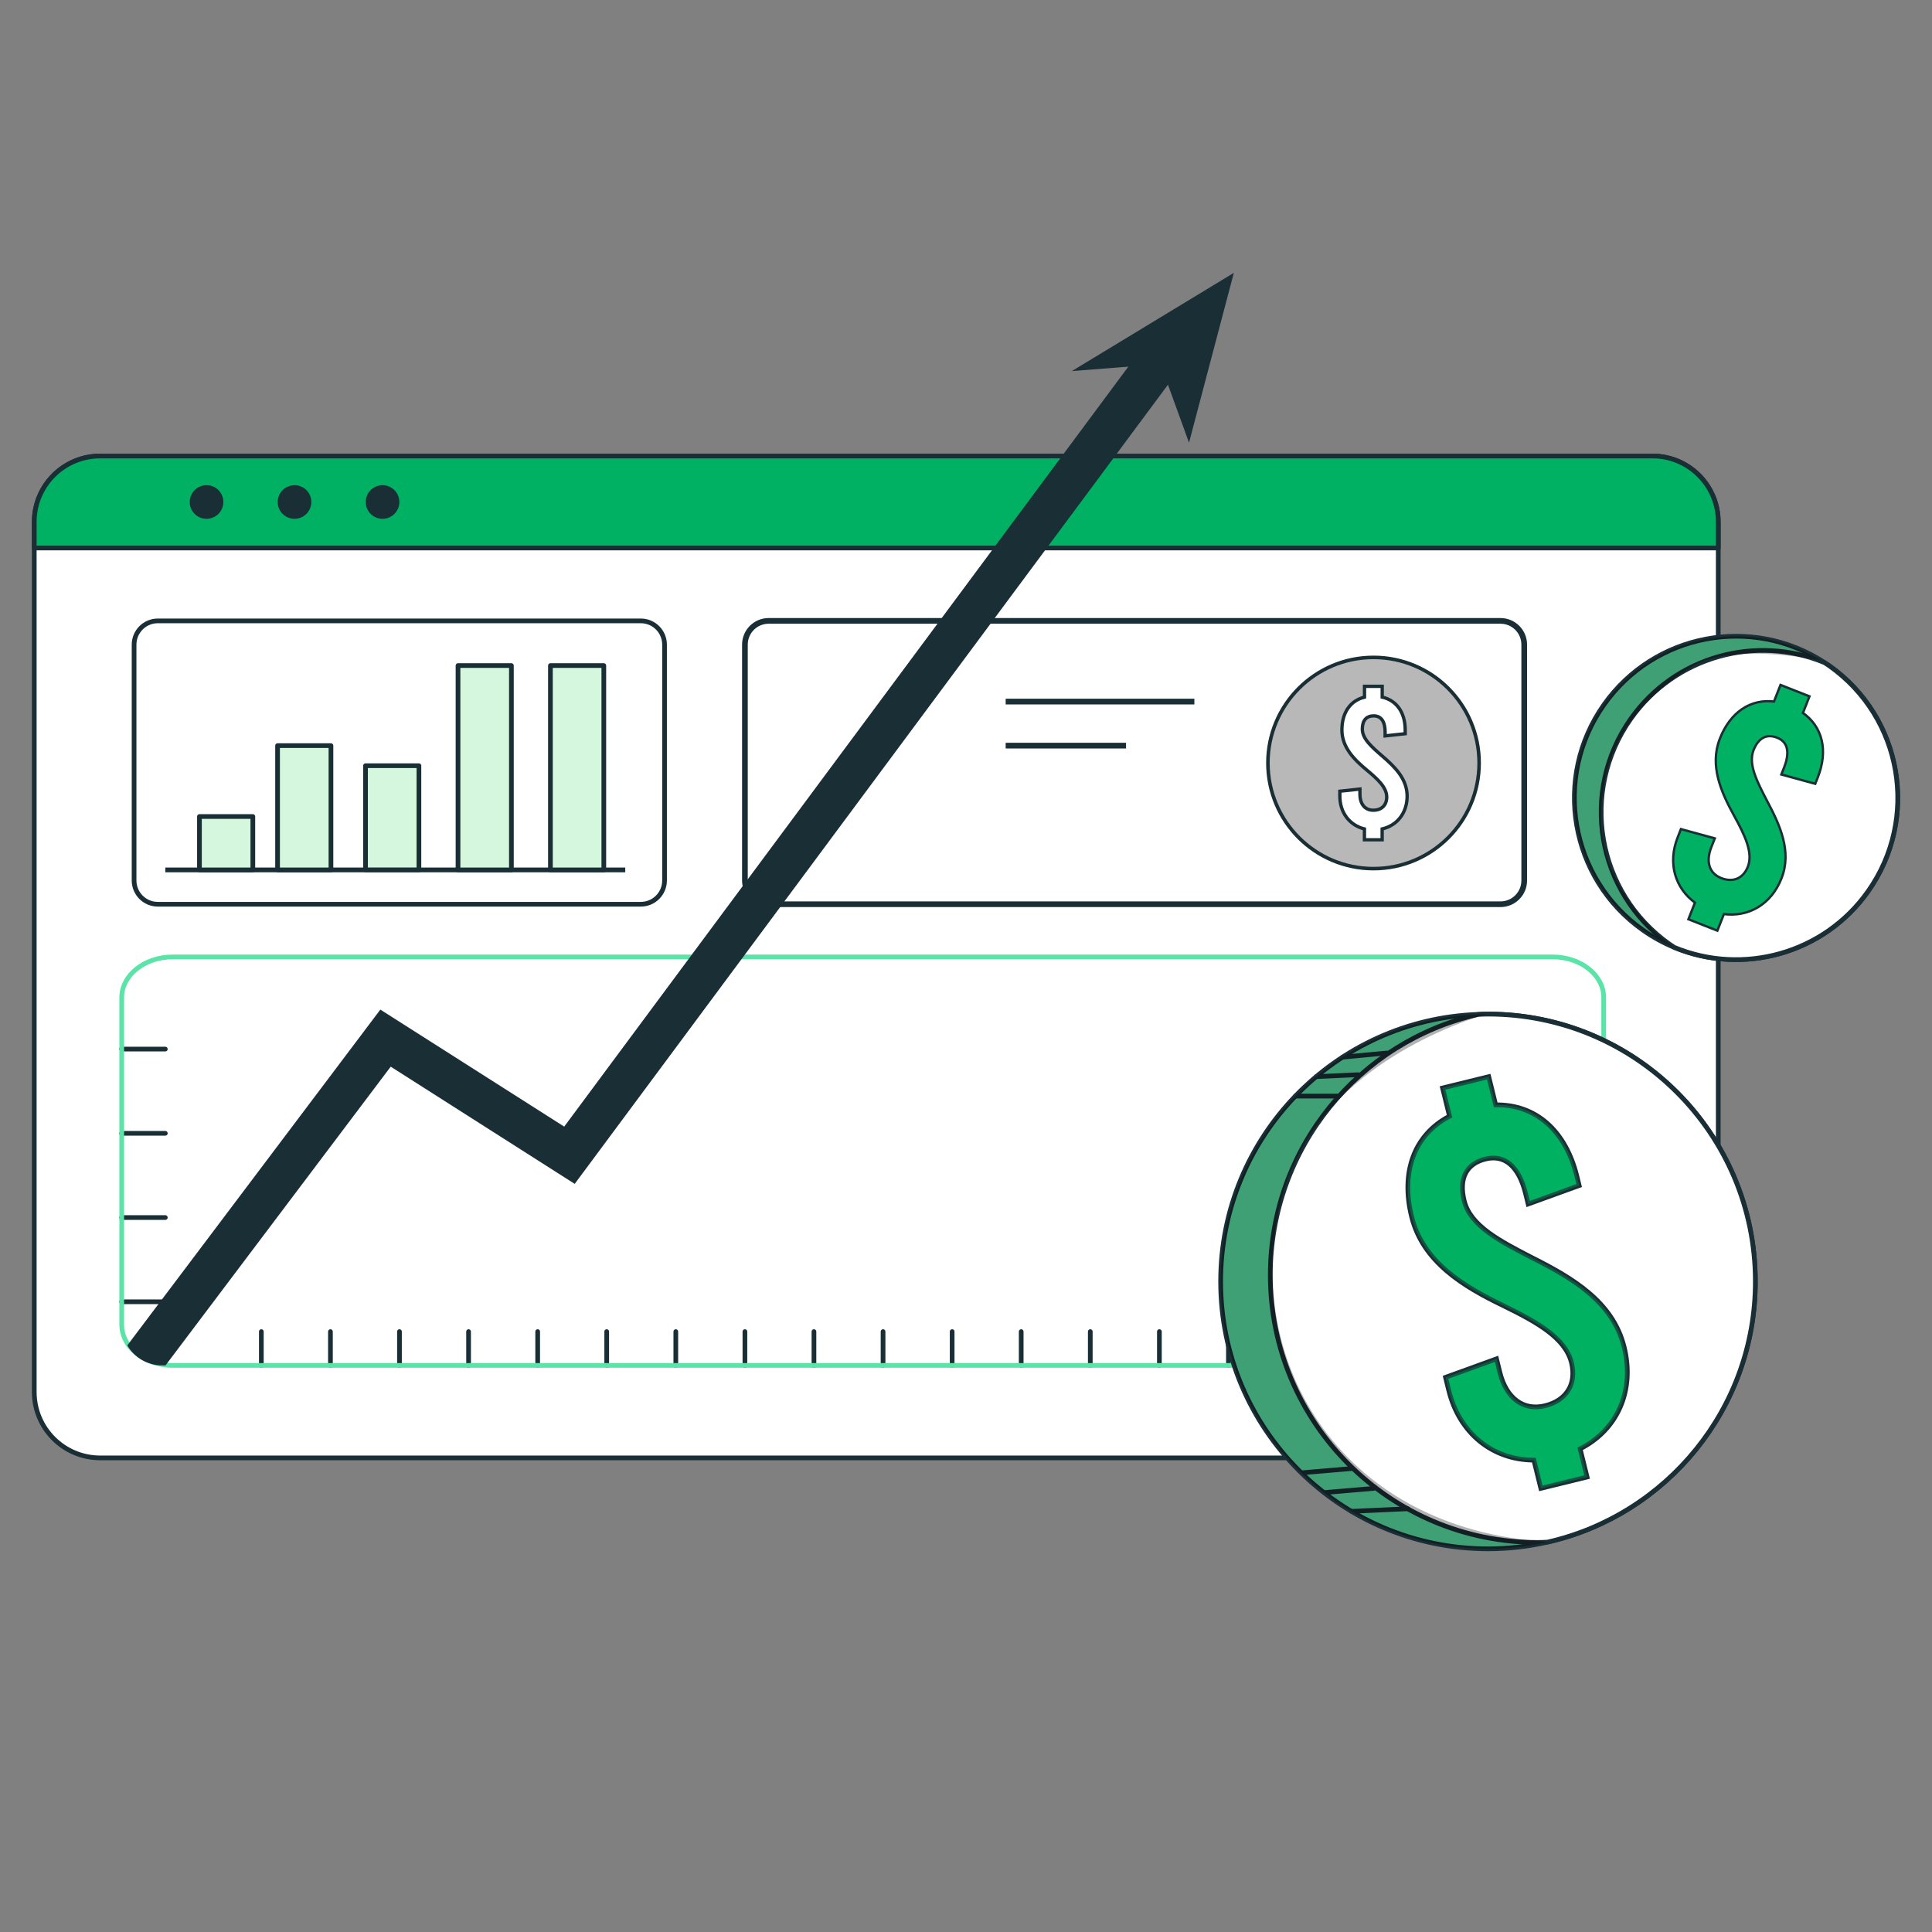 <?xml version="1.0" encoding="utf-8"?>
<!-- Generator: Adobe Illustrator 25.3.0, SVG Export Plug-In . SVG Version: 6.00 Build 0)  -->
<svg version="1.1" id="Layer_1" xmlns="http://www.w3.org/2000/svg" xmlns:xlink="http://www.w3.org/1999/xlink" x="0px" y="0px"
	 viewBox="0 0 300 300" style="enable-background:new 0 0 300 300;" xml:space="preserve">
<rect x="0" y="0" width="300" height="300" fill="#808080" stroke="none"/>
<style type="text/css">
	.st0{fill:none;stroke:#58595B;stroke-width:0.5;stroke-miterlimit:10;}
	.st1{fill:#5660BD;}
	.st2{fill:#566D7F;}
	.st3{fill:#466349;}
	.st4{fill:#4B396B;}
	.st5{fill:#FFFFFF;}
	.st6{display:none;}
	.st7{fill:none;stroke:#58595B;stroke-width:0.75;stroke-miterlimit:10;}
	.st8{fill:#215350;}
	.st9{clip-path:url(#SVGID_28_);}
	.st10{fill:#4B4B4D;}
	.st11{fill:#35BA99;}
	.st12{fill:#ED1C24;}
	.st13{fill:#062943;}
	.st14{fill:#111212;}
	.st15{clip-path:url(#SVGID_44_);}
	.st16{clip-path:url(#SVGID_48_);fill:#00A0DF;}
	.st17{clip-path:url(#SVGID_48_);}
	.st18{clip-path:url(#SVGID_50_);}
	.st19{clip-path:url(#SVGID_52_);}
	.st20{clip-path:url(#SVGID_54_);fill:#233F90;}
	.st21{clip-path:url(#SVGID_54_);}
	.st22{clip-path:url(#SVGID_56_);}
	.st23{clip-path:url(#SVGID_58_);}
	.st24{clip-path:url(#SVGID_60_);fill:#F7F7F7;}
	.st25{clip-path:url(#SVGID_74_);}
	.st26{clip-path:url(#SVGID_90_);}
	.st27{clip-path:url(#SVGID_94_);fill:#00A0DF;}
	.st28{clip-path:url(#SVGID_94_);}
	.st29{clip-path:url(#SVGID_96_);}
	.st30{clip-path:url(#SVGID_98_);}
	.st31{clip-path:url(#SVGID_100_);fill:#233F90;}
	.st32{clip-path:url(#SVGID_100_);}
	.st33{clip-path:url(#SVGID_102_);}
	.st34{clip-path:url(#SVGID_104_);}
	.st35{clip-path:url(#SVGID_106_);fill:#F7F7F7;}
	.st36{fill:#808080;stroke:#808080;stroke-width:0.381;stroke-miterlimit:10;}
	.st37{fill:#F2F4F6;}
	.st38{fill:#00AF50;stroke:#00AF50;stroke-width:0.5;stroke-miterlimit:10;}
	.st39{fill:#5AE4A7;}
	.st40{opacity:0.7;fill:#FFFFFF;}
	.st41{fill:#1A2E35;}
	.st42{fill:#B5B5B5;stroke:#1A2E35;stroke-linecap:round;stroke-linejoin:round;stroke-miterlimit:10;}
	.st43{fill:none;stroke:#1A2E35;stroke-linecap:round;stroke-linejoin:round;stroke-miterlimit:10;}
	.st44{fill:#FFFFFF;stroke:#1A2E35;stroke-linecap:round;stroke-linejoin:round;stroke-miterlimit:10;}
	.st45{fill:#1A2E35;stroke:#1A2E35;stroke-linecap:round;stroke-linejoin:round;stroke-miterlimit:10;}
	.st46{fill:#5AE4A7;stroke:#1A2E35;stroke-linecap:round;stroke-linejoin:round;stroke-miterlimit:10;}
	.st47{fill:#878787;stroke:#1A2E35;stroke-linecap:round;stroke-linejoin:round;stroke-miterlimit:10;}
	.st48{fill:#B8B8B8;stroke:#1A2E35;stroke-linecap:round;stroke-linejoin:round;stroke-miterlimit:10;}
	.st49{fill:#FFFFFF;stroke:#1A2E35;stroke-width:0.75;stroke-miterlimit:10;}
	.st50{fill:none;stroke:#1A2E35;stroke-width:0.75;stroke-miterlimit:10;}
	.st51{fill:#1A2E35;stroke:#1A2E35;stroke-width:0.75;stroke-linecap:round;stroke-linejoin:round;stroke-miterlimit:10;}
	.st52{fill:#5AE4A7;stroke:#1A2E35;stroke-width:0.75;stroke-linecap:round;stroke-linejoin:round;stroke-miterlimit:10;}
	.st53{fill:#787878;stroke:#1A2E35;stroke-width:0.75;stroke-linecap:round;stroke-linejoin:round;stroke-miterlimit:10;}
	.st54{fill:#FFFFFF;stroke:#1A2E35;stroke-width:0.75;stroke-linecap:round;stroke-linejoin:round;stroke-miterlimit:10;}
	.st55{fill:none;stroke:#1A2E35;stroke-width:0.75;stroke-linecap:round;stroke-linejoin:round;stroke-miterlimit:10;}
	.st56{fill:#D3F6E4;}
	.st57{opacity:0.7;fill:#D5F7DE;}
	.st58{fill:#B5B5B5;stroke:#1A2E35;stroke-width:0.237;stroke-linecap:round;stroke-linejoin:round;stroke-miterlimit:10;}
	.st59{fill:none;stroke:#1A2E35;stroke-width:0.237;stroke-linecap:round;stroke-linejoin:round;stroke-miterlimit:10;}
	.st60{fill:#FFFFFF;stroke:#1A2E35;stroke-width:0.237;stroke-linecap:round;stroke-linejoin:round;stroke-miterlimit:10;}
	.st61{fill:#1A2E35;stroke:#1A2E35;stroke-width:0.237;stroke-linecap:round;stroke-linejoin:round;stroke-miterlimit:10;}
	.st62{fill:none;stroke:#142020;stroke-width:0.209;stroke-miterlimit:10;}
	.st63{fill:#59595B;stroke:#142020;stroke-width:0.209;stroke-miterlimit:10;}
	.st64{fill:#142020;stroke:#142020;stroke-width:0.209;stroke-miterlimit:10;}
	.st65{fill:none;stroke:#1A2E35;stroke-width:0.356;stroke-linecap:round;stroke-linejoin:round;stroke-miterlimit:10;}
	.st66{fill:#878787;stroke:#1A2E35;stroke-width:0.237;stroke-linecap:round;stroke-linejoin:round;stroke-miterlimit:10;}
	.st67{fill:#00B063;stroke:#1A2E35;stroke-width:0.237;stroke-linecap:round;stroke-linejoin:round;stroke-miterlimit:10;}
	.st68{fill:#B8B8B8;stroke:#1A2E35;stroke-width:0.237;stroke-linecap:round;stroke-linejoin:round;stroke-miterlimit:10;}
	.st69{fill:#231F20;stroke:#D3F6E4;stroke-width:0.083;stroke-miterlimit:10;}
	.st70{opacity:0.7;fill:#D3F6E4;}
	.st71{fill:#231F20;}
	.st72{fill:#231F20;stroke:#D3F6E4;stroke-width:0.178;stroke-miterlimit:10;}
	.st73{fill:#231F20;stroke:#D3F6E4;stroke-width:0.142;stroke-miterlimit:10;}
	.st74{fill:#00B063;}
	.st75{fill:none;stroke:#222D4E;stroke-width:0.25;stroke-linejoin:round;stroke-miterlimit:10;}
	.st76{fill:#D5F7DE;stroke:#1A2E35;stroke-width:0.25;stroke-linejoin:round;stroke-miterlimit:10;}
	.st77{fill:#FFFFFF;stroke:#222D4E;stroke-width:0.25;stroke-linejoin:round;stroke-miterlimit:10;}
	.st78{fill:#00B063;stroke:#222D4E;stroke-width:0.25;stroke-linejoin:round;stroke-miterlimit:10;}
	.st79{fill:#00B063;stroke:#1A2E35;stroke-width:0.25;stroke-linejoin:round;stroke-miterlimit:10;}
	.st80{clip-path:url(#SVGID_114_);fill:#D6D6D6;}
	.st81{clip-path:url(#SVGID_114_);fill:#00DEBF;}
	.st82{clip-path:url(#SVGID_114_);fill:#FFFFFF;}
	.st83{clip-path:url(#SVGID_114_);fill:none;stroke:#222D4E;stroke-width:0.25;stroke-linejoin:round;stroke-miterlimit:10;}
	.st84{clip-path:url(#SVGID_114_);}
	.st85{fill:#00DEBF;}
	.st86{fill:none;stroke:#222D4E;stroke-width:2;stroke-linecap:round;stroke-linejoin:round;stroke-miterlimit:10;}
	.st87{fill:#D6D6D6;}
	.st88{fill:#D5F7DE;stroke:#222D4E;stroke-width:0.25;stroke-linejoin:round;stroke-miterlimit:10;}
	.st89{fill:#75E6A4;stroke:#222D4E;stroke-width:0.25;stroke-linejoin:round;stroke-miterlimit:10;}
	.st90{fill:none;stroke:#222D4E;stroke-width:0.25;stroke-linecap:round;stroke-linejoin:round;stroke-miterlimit:10;}
	.st91{fill:#75E6A4;}
	.st92{opacity:0.18;}
	.st93{opacity:0.2;}
	.st94{fill:none;stroke:#233239;stroke-linejoin:round;stroke-miterlimit:10;}
	.st95{fill:#75E6A4;stroke:#233239;stroke-linecap:round;stroke-linejoin:round;stroke-miterlimit:10;}
	.st96{fill:#233239;stroke:#233239;stroke-linecap:round;stroke-linejoin:round;stroke-miterlimit:10;}
	.st97{fill:#233239;}
	.st98{fill:none;stroke:#FFFFFF;stroke-linecap:round;stroke-linejoin:round;stroke-miterlimit:10;}
	.st99{fill:#FFFFFF;stroke:#233239;stroke-linecap:round;stroke-linejoin:round;stroke-miterlimit:10;}
	.st100{fill:none;stroke:#233239;stroke-linecap:round;stroke-linejoin:round;stroke-miterlimit:10;}
	.st101{fill:#BFBFBF;stroke:#233239;stroke-linecap:round;stroke-linejoin:round;stroke-miterlimit:10;}
	.st102{fill:none;stroke:#233239;stroke-width:0.924;stroke-linejoin:round;stroke-miterlimit:10;}
	.st103{fill:none;stroke:#FFFFFF;stroke-width:0.767;stroke-linecap:round;stroke-linejoin:round;stroke-miterlimit:10;}
	.st104{fill:#75E6A4;stroke:#233239;stroke-width:0.773;stroke-linecap:round;stroke-linejoin:round;stroke-miterlimit:10;}
	.st105{fill:#FFFFFF;stroke:#233239;stroke-width:0.773;stroke-linecap:round;stroke-linejoin:round;stroke-miterlimit:10;}
	.st106{fill:#FFFFFF;stroke:#233239;stroke-width:0.899;stroke-linecap:round;stroke-linejoin:round;stroke-miterlimit:10;}
	.st107{fill:#75E6A4;stroke:#233239;stroke-width:0.899;stroke-linecap:round;stroke-linejoin:round;stroke-miterlimit:10;}
	.st108{fill:none;stroke:#233239;stroke-width:0.899;stroke-linecap:round;stroke-linejoin:round;stroke-miterlimit:10;}
	.st109{fill:none;stroke:#233239;stroke-width:0.25;stroke-linejoin:round;stroke-miterlimit:10;}
	.st110{fill:#FFFFFF;stroke:#233239;stroke-width:0.25;stroke-linejoin:round;stroke-miterlimit:10;}
	.st111{display:inline;fill:none;stroke:#233239;stroke-width:0.25;stroke-linejoin:round;stroke-miterlimit:10;}
	.st112{fill:#00B063;stroke:#233239;stroke-width:0.25;stroke-linecap:round;stroke-linejoin:round;stroke-miterlimit:10;}
	.st113{fill:#B8B8B8;stroke:#1A2E35;stroke-width:0.25;stroke-linecap:round;stroke-linejoin:round;stroke-miterlimit:10;}
	
		.st114{display:none;fill:#FFFFFF;stroke:#1A2E35;stroke-width:0.25;stroke-linecap:round;stroke-linejoin:round;stroke-miterlimit:10;}
	.st115{fill:#FFFFFF;stroke:#142020;stroke-width:0.25;stroke-miterlimit:10;}
	.st116{fill:#75E6A4;stroke:#233239;stroke-width:0.25;stroke-linecap:round;stroke-linejoin:round;stroke-miterlimit:10;}
	.st117{fill:#D5F7DE;stroke:#233239;stroke-width:0.25;stroke-linecap:round;stroke-linejoin:round;stroke-miterlimit:10;}
	.st118{fill:none;stroke:#58595B;stroke-width:0.25;stroke-linecap:round;stroke-linejoin:round;stroke-miterlimit:10;}
	.st119{fill:#FFFFFF;stroke:#233239;stroke-width:0.25;stroke-linecap:round;stroke-linejoin:round;stroke-miterlimit:10;}
	.st120{fill:none;stroke:#233239;stroke-width:0.25;stroke-linecap:round;stroke-linejoin:round;stroke-miterlimit:10;}
	.st121{fill:#233239;stroke:#233239;stroke-width:0.25;stroke-linecap:round;stroke-linejoin:round;stroke-miterlimit:10;}
	.st122{fill:#1A2E35;stroke:#1A2E35;stroke-linejoin:round;stroke-miterlimit:10;}
	.st123{fill:#FFFFFF;stroke:#1A2E35;stroke-linejoin:round;stroke-miterlimit:10;}
	.st124{fill:#1A2E35;stroke:#1A2E35;stroke-width:0.099;stroke-linejoin:round;stroke-miterlimit:10;}
	.st125{fill:none;stroke:#1A2E35;stroke-linejoin:round;stroke-miterlimit:10;}
	.st126{fill:#FFFFFF;stroke:#000000;stroke-miterlimit:10;}
	.st127{fill:none;stroke:#1A2E35;stroke-width:0.25;stroke-linecap:round;stroke-linejoin:round;stroke-miterlimit:10;}
	.st128{fill:#00B063;stroke:#1A2E35;stroke-width:0.25;stroke-linecap:round;stroke-linejoin:round;stroke-miterlimit:10;}
	.st129{fill:#FFFFFF;stroke:#1A2E35;stroke-width:0.25;stroke-linejoin:round;stroke-miterlimit:10;}
	.st130{fill:#1A2E35;stroke:#1A2E35;stroke-width:0.25;stroke-linejoin:round;stroke-miterlimit:10;}
	.st131{fill:none;stroke:#1A2E35;stroke-width:0.25;stroke-linejoin:round;stroke-miterlimit:10;}
	.st132{fill:#FFFFFF;stroke:#000000;stroke-width:0.25;stroke-miterlimit:10;}
	.st133{fill:#5AE4A7;stroke:#1A2E35;stroke-miterlimit:10;}
	.st134{fill:none;stroke:#5AE4A7;stroke-linecap:round;stroke-linejoin:round;stroke-miterlimit:10;}
	.st135{opacity:0.4;fill:#FFFFFF;}
	.st136{fill:none;stroke:#1A2E35;stroke-miterlimit:10;}
	.st137{opacity:0.3;}
	.st138{opacity:0.1;}
	.st139{opacity:0.5;fill:#FFFFFF;}
	.st140{fill:none;stroke:#1A2E35;stroke-width:1.177;stroke-linecap:round;stroke-linejoin:round;}
	.st141{opacity:0.05;}
	.st142{opacity:0.8;fill:none;stroke:#FFFFFF;stroke-linecap:round;stroke-linejoin:round;stroke-miterlimit:10;}
	.st143{fill:#00B063;stroke:#1A2E35;stroke-width:0.25;stroke-miterlimit:10;}
	.st144{fill:#FFFFFF;stroke:#1A2E35;stroke-width:0.25;stroke-miterlimit:10;}
	.st145{fill:none;stroke:#5AE4A7;stroke-width:0.25;stroke-linecap:round;stroke-linejoin:round;stroke-miterlimit:10;}
	.st146{opacity:0.4;fill:#D5F7DE;}
	.st147{fill:#FFFFFF;stroke:#1A2E35;stroke-width:0.25;stroke-linecap:round;stroke-linejoin:round;stroke-miterlimit:10;}
	.st148{opacity:0.3;fill:#00B063;}
	.st149{fill:none;stroke:#1A2E35;stroke-width:0.25;stroke-miterlimit:10;}
	.st150{clip-path:url(#SVGID_116_);}
	.st151{clip-path:url(#SVGID_132_);}
	.st152{clip-path:url(#SVGID_136_);fill:#00A0DF;}
	.st153{clip-path:url(#SVGID_136_);}
	.st154{clip-path:url(#SVGID_138_);}
	.st155{clip-path:url(#SVGID_140_);}
	.st156{clip-path:url(#SVGID_142_);fill:#233F90;}
	.st157{clip-path:url(#SVGID_142_);}
	.st158{clip-path:url(#SVGID_144_);}
	.st159{clip-path:url(#SVGID_146_);}
	.st160{clip-path:url(#SVGID_148_);fill:#F7F7F7;}
	.st161{clip-path:url(#SVGID_150_);}
	.st162{clip-path:url(#SVGID_166_);}
	.st163{clip-path:url(#SVGID_170_);fill:#00A0DF;}
	.st164{clip-path:url(#SVGID_170_);}
	.st165{clip-path:url(#SVGID_172_);}
	.st166{clip-path:url(#SVGID_174_);}
	.st167{clip-path:url(#SVGID_176_);fill:#233F90;}
	.st168{clip-path:url(#SVGID_176_);}
	.st169{clip-path:url(#SVGID_178_);}
	.st170{clip-path:url(#SVGID_180_);}
	.st171{clip-path:url(#SVGID_182_);fill:#F7F7F7;}
	.st172{fill:#B5B5B5;stroke:#1A2E35;stroke-width:0.638;stroke-linecap:round;stroke-linejoin:round;stroke-miterlimit:10;}
	.st173{fill:none;stroke:#1A2E35;stroke-width:0.638;stroke-linecap:round;stroke-linejoin:round;stroke-miterlimit:10;}
	.st174{fill:#FFFFFF;stroke:#1A2E35;stroke-width:0.638;stroke-linecap:round;stroke-linejoin:round;stroke-miterlimit:10;}
	.st175{fill:#1A2E35;stroke:#1A2E35;stroke-width:0.638;stroke-linecap:round;stroke-linejoin:round;stroke-miterlimit:10;}
	.st176{fill:none;stroke:#142020;stroke-width:0.562;stroke-miterlimit:10;}
	.st177{fill:#59595B;stroke:#142020;stroke-width:0.562;stroke-miterlimit:10;}
	.st178{fill:#142020;stroke:#142020;stroke-width:0.562;stroke-miterlimit:10;}
	.st179{fill:none;stroke:#1A2E35;stroke-width:0.958;stroke-linecap:round;stroke-linejoin:round;stroke-miterlimit:10;}
	.st180{fill:#878787;stroke:#1A2E35;stroke-width:0.638;stroke-linecap:round;stroke-linejoin:round;stroke-miterlimit:10;}
	.st181{fill:#00B063;stroke:#1A2E35;stroke-width:0.638;stroke-linecap:round;stroke-linejoin:round;stroke-miterlimit:10;}
	.st182{fill:#B8B8B8;stroke:#1A2E35;stroke-width:0.638;stroke-linecap:round;stroke-linejoin:round;stroke-miterlimit:10;}
	.st183{fill:#231F20;stroke:#D3F6E4;stroke-width:0.224;stroke-miterlimit:10;}
	.st184{fill:#231F20;stroke:#D3F6E4;stroke-width:0.479;stroke-miterlimit:10;}
	.st185{fill:#231F20;stroke:#D3F6E4;stroke-width:0.383;stroke-miterlimit:10;}
	.st186{fill:#B5B5B5;stroke:#1A2E35;stroke-width:0.537;stroke-linecap:round;stroke-linejoin:round;stroke-miterlimit:10;}
	.st187{fill:none;stroke:#1A2E35;stroke-width:0.537;stroke-linecap:round;stroke-linejoin:round;stroke-miterlimit:10;}
	.st188{fill:#FFFFFF;stroke:#1A2E35;stroke-width:0.537;stroke-linecap:round;stroke-linejoin:round;stroke-miterlimit:10;}
	.st189{fill:#1A2E35;stroke:#1A2E35;stroke-width:0.537;stroke-linecap:round;stroke-linejoin:round;stroke-miterlimit:10;}
	.st190{fill:none;stroke:#142020;stroke-width:0.472;stroke-miterlimit:10;}
	.st191{fill:#59595B;stroke:#142020;stroke-width:0.472;stroke-miterlimit:10;}
	.st192{fill:#142020;stroke:#142020;stroke-width:0.472;stroke-miterlimit:10;}
	.st193{fill:none;stroke:#1A2E35;stroke-width:0.806;stroke-linecap:round;stroke-linejoin:round;stroke-miterlimit:10;}
	.st194{fill:#878787;stroke:#1A2E35;stroke-width:0.537;stroke-linecap:round;stroke-linejoin:round;stroke-miterlimit:10;}
	.st195{fill:#00B063;stroke:#1A2E35;stroke-width:0.537;stroke-linecap:round;stroke-linejoin:round;stroke-miterlimit:10;}
	.st196{fill:#B8B8B8;stroke:#1A2E35;stroke-width:0.537;stroke-linecap:round;stroke-linejoin:round;stroke-miterlimit:10;}
	.st197{fill:#231F20;stroke:#D3F6E4;stroke-width:0.188;stroke-miterlimit:10;}
	.st198{fill:#231F20;stroke:#D3F6E4;stroke-width:0.403;stroke-miterlimit:10;}
	.st199{fill:#231F20;stroke:#D3F6E4;stroke-width:0.322;stroke-miterlimit:10;}
	.st200{fill:none;stroke:#222D4E;stroke-width:0.764;stroke-linejoin:round;stroke-miterlimit:10;}
	.st201{fill:#D5F7DE;stroke:#1A2E35;stroke-width:0.764;stroke-linejoin:round;stroke-miterlimit:10;}
	.st202{fill:#FFFFFF;stroke:#222D4E;stroke-width:0.764;stroke-linejoin:round;stroke-miterlimit:10;}
	.st203{fill:#00B063;stroke:#222D4E;stroke-width:0.764;stroke-linejoin:round;stroke-miterlimit:10;}
	.st204{fill:#00B063;stroke:#1A2E35;stroke-width:0.764;stroke-linejoin:round;stroke-miterlimit:10;}
	.st205{fill:none;stroke:#222D4E;stroke-width:0.566;stroke-linejoin:round;stroke-miterlimit:10;}
	.st206{fill:#D5F7DE;stroke:#1A2E35;stroke-width:0.566;stroke-linejoin:round;stroke-miterlimit:10;}
	.st207{fill:#FFFFFF;stroke:#222D4E;stroke-width:0.566;stroke-linejoin:round;stroke-miterlimit:10;}
	.st208{fill:#00B063;stroke:#222D4E;stroke-width:0.566;stroke-linejoin:round;stroke-miterlimit:10;}
	.st209{fill:#00B063;stroke:#1A2E35;stroke-width:0.566;stroke-linejoin:round;stroke-miterlimit:10;}
	.st210{fill:#75E6A4;stroke:#222D4E;stroke-width:0.755;stroke-linejoin:round;stroke-miterlimit:10;}
	.st211{fill:none;stroke:#222D4E;stroke-width:0.755;stroke-linejoin:round;stroke-miterlimit:10;}
	.st212{fill:#D5F7DE;stroke:#222D4E;stroke-width:0.755;stroke-linejoin:round;stroke-miterlimit:10;}
	.st213{fill:#00B063;stroke:#222D4E;stroke-width:0.755;stroke-linejoin:round;stroke-miterlimit:10;}
	.st214{fill:none;stroke:#222D4E;stroke-width:0.755;stroke-linecap:round;stroke-linejoin:round;stroke-miterlimit:10;}
	.st215{fill:#FFFFFF;stroke:#222D4E;stroke-width:0.755;stroke-linejoin:round;stroke-miterlimit:10;}
	.st216{fill:#75E6A4;stroke:#222D4E;stroke-width:0.566;stroke-linejoin:round;stroke-miterlimit:10;}
	.st217{fill:#D5F7DE;stroke:#222D4E;stroke-width:0.566;stroke-linejoin:round;stroke-miterlimit:10;}
	.st218{fill:none;stroke:#222D4E;stroke-width:0.566;stroke-linecap:round;stroke-linejoin:round;stroke-miterlimit:10;}
	.st219{fill:none;stroke:#233239;stroke-width:0.667;stroke-linejoin:round;stroke-miterlimit:10;}
	.st220{fill:#FFFFFF;stroke:#233239;stroke-width:0.667;stroke-linejoin:round;stroke-miterlimit:10;}
	.st221{display:inline;fill:none;stroke:#233239;stroke-width:0.667;stroke-linejoin:round;stroke-miterlimit:10;}
	.st222{fill:#00B063;stroke:#233239;stroke-width:0.667;stroke-linecap:round;stroke-linejoin:round;stroke-miterlimit:10;}
	.st223{fill:#B8B8B8;stroke:#1A2E35;stroke-width:0.667;stroke-linecap:round;stroke-linejoin:round;stroke-miterlimit:10;}
	
		.st224{display:none;fill:#FFFFFF;stroke:#1A2E35;stroke-width:0.667;stroke-linecap:round;stroke-linejoin:round;stroke-miterlimit:10;}
	.st225{fill:#FFFFFF;stroke:#142020;stroke-width:0.667;stroke-miterlimit:10;}
	.st226{fill:#75E6A4;stroke:#233239;stroke-width:0.667;stroke-linecap:round;stroke-linejoin:round;stroke-miterlimit:10;}
	.st227{fill:#D5F7DE;stroke:#233239;stroke-width:0.667;stroke-linecap:round;stroke-linejoin:round;stroke-miterlimit:10;}
	.st228{fill:none;stroke:#58595B;stroke-width:0.667;stroke-linecap:round;stroke-linejoin:round;stroke-miterlimit:10;}
	.st229{fill:#FFFFFF;stroke:#233239;stroke-width:0.667;stroke-linecap:round;stroke-linejoin:round;stroke-miterlimit:10;}
	.st230{fill:none;stroke:#233239;stroke-width:0.667;stroke-linecap:round;stroke-linejoin:round;stroke-miterlimit:10;}
	.st231{fill:#233239;stroke:#233239;stroke-width:0.667;stroke-linecap:round;stroke-linejoin:round;stroke-miterlimit:10;}
	.st232{fill:none;stroke:#233239;stroke-width:0.566;stroke-linejoin:round;stroke-miterlimit:10;}
	.st233{fill:#FFFFFF;stroke:#233239;stroke-width:0.566;stroke-linejoin:round;stroke-miterlimit:10;}
	.st234{display:inline;fill:none;stroke:#233239;stroke-width:0.566;stroke-linejoin:round;stroke-miterlimit:10;}
	.st235{fill:#00B063;stroke:#233239;stroke-width:0.566;stroke-linecap:round;stroke-linejoin:round;stroke-miterlimit:10;}
	.st236{fill:#B8B8B8;stroke:#1A2E35;stroke-width:0.566;stroke-linecap:round;stroke-linejoin:round;stroke-miterlimit:10;}
	
		.st237{display:none;fill:#FFFFFF;stroke:#1A2E35;stroke-width:0.566;stroke-linecap:round;stroke-linejoin:round;stroke-miterlimit:10;}
	.st238{fill:#FFFFFF;stroke:#142020;stroke-width:0.566;stroke-miterlimit:10;}
	.st239{fill:#75E6A4;stroke:#233239;stroke-width:0.566;stroke-linecap:round;stroke-linejoin:round;stroke-miterlimit:10;}
	.st240{fill:#D5F7DE;stroke:#233239;stroke-width:0.566;stroke-linecap:round;stroke-linejoin:round;stroke-miterlimit:10;}
	.st241{fill:none;stroke:#58595B;stroke-width:0.566;stroke-linecap:round;stroke-linejoin:round;stroke-miterlimit:10;}
	.st242{fill:#FFFFFF;stroke:#233239;stroke-width:0.566;stroke-linecap:round;stroke-linejoin:round;stroke-miterlimit:10;}
	.st243{fill:none;stroke:#233239;stroke-width:0.566;stroke-linecap:round;stroke-linejoin:round;stroke-miterlimit:10;}
	.st244{fill:#233239;stroke:#233239;stroke-width:0.566;stroke-linecap:round;stroke-linejoin:round;stroke-miterlimit:10;}
	.st245{fill:none;stroke:#1A2E35;stroke-width:0.78;stroke-linecap:round;stroke-linejoin:round;stroke-miterlimit:10;}
	.st246{fill:#00B063;stroke:#1A2E35;stroke-width:0.78;stroke-linecap:round;stroke-linejoin:round;stroke-miterlimit:10;}
	.st247{fill:#B8B8B8;stroke:#1A2E35;stroke-width:0.78;stroke-linecap:round;stroke-linejoin:round;stroke-miterlimit:10;}
	.st248{fill:#FFFFFF;stroke:#1A2E35;stroke-width:0.78;stroke-linejoin:round;stroke-miterlimit:10;}
	.st249{fill:#75E6A4;stroke:#233239;stroke-width:0.78;stroke-linecap:round;stroke-linejoin:round;stroke-miterlimit:10;}
	.st250{fill:#1A2E35;stroke:#1A2E35;stroke-width:0.78;stroke-linejoin:round;stroke-miterlimit:10;}
	.st251{fill:none;stroke:#1A2E35;stroke-width:0.78;stroke-linejoin:round;stroke-miterlimit:10;}
	.st252{fill:#FFFFFF;stroke:#000000;stroke-width:0.78;stroke-miterlimit:10;}
	.st253{fill:none;stroke:#1A2E35;stroke-width:0.566;stroke-linecap:round;stroke-linejoin:round;stroke-miterlimit:10;}
	.st254{fill:#00B063;stroke:#1A2E35;stroke-width:0.566;stroke-linecap:round;stroke-linejoin:round;stroke-miterlimit:10;}
	.st255{fill:#FFFFFF;stroke:#1A2E35;stroke-width:0.566;stroke-linejoin:round;stroke-miterlimit:10;}
	.st256{fill:#1A2E35;stroke:#1A2E35;stroke-width:0.566;stroke-linejoin:round;stroke-miterlimit:10;}
	.st257{fill:none;stroke:#1A2E35;stroke-width:0.566;stroke-linejoin:round;stroke-miterlimit:10;}
	.st258{fill:#FFFFFF;stroke:#000000;stroke-width:0.566;stroke-miterlimit:10;}
	.st259{fill:none;stroke:#1A2E35;stroke-width:0.729;stroke-linecap:round;stroke-linejoin:round;stroke-miterlimit:10;}
	.st260{fill:#00B063;stroke:#1A2E35;stroke-width:0.729;stroke-linecap:round;stroke-linejoin:round;stroke-miterlimit:10;}
	.st261{fill:#FFFFFF;stroke:#1A2E35;stroke-width:0.729;stroke-linejoin:round;stroke-miterlimit:10;}
	.st262{fill:none;stroke:#1A2E35;stroke-width:0.883;stroke-linejoin:round;stroke-miterlimit:10;}
	.st263{fill:#D5F7DE;stroke:#1A2E35;stroke-width:0.729;stroke-linejoin:round;stroke-miterlimit:10;}
	.st264{fill:#B8B8B8;stroke:#1A2E35;stroke-width:0.552;stroke-linecap:round;stroke-linejoin:round;stroke-miterlimit:10;}
	.st265{fill:#FFFFFF;stroke:#1A2E35;stroke-width:0.516;stroke-miterlimit:10;}
	.st266{fill:none;stroke:#5AE4A7;stroke-width:0.729;stroke-linecap:round;stroke-linejoin:round;stroke-miterlimit:10;}
	.st267{fill:#FFFFFF;stroke:#1A2E35;stroke-width:0.729;stroke-linecap:round;stroke-linejoin:round;stroke-miterlimit:10;}
	.st268{fill:#00B063;stroke:#1A2E35;stroke-width:0.729;stroke-miterlimit:10;}
	.st269{fill:none;stroke:#1A2E35;stroke-width:0.729;stroke-miterlimit:10;}
	.st270{fill:#00B063;stroke:#1A2E35;stroke-width:0.566;stroke-miterlimit:10;}
	.st271{fill:#FFFFFF;stroke:#1A2E35;stroke-width:0.566;stroke-miterlimit:10;}
	.st272{fill:none;stroke:#5AE4A7;stroke-width:0.566;stroke-linecap:round;stroke-linejoin:round;stroke-miterlimit:10;}
	.st273{fill:#FFFFFF;stroke:#1A2E35;stroke-width:0.566;stroke-linecap:round;stroke-linejoin:round;stroke-miterlimit:10;}
	.st274{fill:none;stroke:#1A2E35;stroke-width:0.566;stroke-miterlimit:10;}
	.st275{fill:none;stroke:#222D4E;stroke-width:0.768;stroke-linejoin:round;stroke-miterlimit:10;}
	.st276{fill:#00B063;stroke:#222D4E;stroke-width:0.768;stroke-linejoin:round;stroke-miterlimit:10;}
	.st277{fill:none;stroke:#222D4E;stroke-width:6.144;stroke-linecap:round;stroke-linejoin:round;stroke-miterlimit:10;}
	.st278{fill:#FFFFFF;stroke:#222D4E;stroke-width:0.768;stroke-linejoin:round;stroke-miterlimit:10;}
	.st279{fill:#D5F7DE;stroke:#222D4E;stroke-width:0.768;stroke-linejoin:round;stroke-miterlimit:10;}
	.st280{fill:none;stroke:#222D4E;stroke-width:4.531;stroke-linecap:round;stroke-linejoin:round;stroke-miterlimit:10;}
	.st281{fill:#D5F7DE;}
	.st282{fill:none;stroke:#1A2E35;stroke-width:0.611;stroke-linecap:round;stroke-linejoin:round;stroke-miterlimit:10;}
	.st283{clip-path:url(#XMLID_3_);fill:#FFFFFF;fill-opacity:0.7;}
	
		.st284{clip-path:url(#XMLID_3_);fill:none;stroke:#1A2E35;stroke-width:0.611;stroke-linecap:round;stroke-linejoin:round;stroke-miterlimit:10;}
	.st285{clip-path:url(#XMLID_3_);}
	.st286{fill:#5AE4A7;stroke:#1A2E35;stroke-width:0.611;stroke-linecap:round;stroke-linejoin:round;stroke-miterlimit:10;}
	.st287{opacity:0.2;clip-path:url(#XMLID_3_);fill-opacity:0.7;}
	.st288{fill:#00B063;stroke:#1A2E35;stroke-width:0.611;stroke-linecap:round;stroke-linejoin:round;stroke-miterlimit:10;}
	.st289{fill:#FFFFFF;fill-opacity:0.7;}
	.st290{opacity:0.2;fill-opacity:0.7;}
	.st291{clip-path:url(#XMLID_4_);}
	.st292{clip-path:url(#XMLID_4_);fill:#BFBFBF;stroke:#1A2E35;stroke-width:0.611;stroke-miterlimit:10;}
	.st293{opacity:0.5;clip-path:url(#XMLID_5_);fill:#FFFFFF;}
	.st294{fill:#757575;}
	.st295{fill:#999999;}
	.st296{fill:#BFBFBF;}
	.st297{fill:#5AE4A7;stroke:#1A2E35;stroke-width:0.611;stroke-miterlimit:10;}
	.st298{fill:#757575;stroke:#1A2E35;stroke-width:0.611;stroke-linecap:round;stroke-linejoin:round;stroke-miterlimit:10;}
	.st299{fill:#999999;stroke:#1A2E35;stroke-width:0.611;stroke-linecap:round;stroke-linejoin:round;stroke-miterlimit:10;}
	.st300{fill:#BFBFBF;stroke:#1A2E35;stroke-width:0.611;stroke-miterlimit:10;}
	.st301{fill:#FFFFFF;stroke:#1A2E35;stroke-width:0.611;stroke-linecap:round;stroke-linejoin:round;stroke-miterlimit:10;}
	.st302{opacity:0.2;clip-path:url(#XMLID_4_);fill-opacity:0.7;}
	.st303{opacity:0.4;fill:#5AE4A7;}
	.st304{opacity:0.3;clip-path:url(#XMLID_6_);fill-opacity:0.7;}
	.st305{opacity:0.3;clip-path:url(#XMLID_7_);fill-opacity:0.7;}
	.st306{clip-path:url(#XMLID_8_);}
	.st307{fill:#00B063;stroke:#1A2E35;stroke-width:0.611;stroke-miterlimit:10;}
	.st308{opacity:0.2;clip-path:url(#XMLID_8_);fill-opacity:0.7;}
</style>
<g>
	<g>
		<path class="st5" d="M266.81,81.04v135.11c0,5.65-4.58,10.23-10.23,10.23H15.55c-5.65,0-10.23-4.58-10.23-10.23V81.04
			c0-5.65,4.58-10.23,10.23-10.23h241.03C262.23,70.8,266.81,75.38,266.81,81.04z"/>
		<path class="st39" d="M266.81,81.04v4.05H5.32v-4.05c0-5.65,4.58-10.23,10.23-10.23h241.03C262.23,70.8,266.81,75.38,266.81,81.04
			z"/>
		<path class="st259" d="M266.81,81.04v135.11c0,5.65-4.58,10.23-10.23,10.23H15.55c-5.65,0-10.23-4.58-10.23-10.23V81.04
			c0-5.65,4.58-10.23,10.23-10.23h241.03C262.23,70.8,266.81,75.38,266.81,81.04z"/>
		<path class="st260" d="M266.81,81.04v4.05H5.32v-4.05c0-5.65,4.58-10.23,10.23-10.23h241.03
			C262.23,70.8,266.81,75.38,266.81,81.04z"/>
		<path class="st41" d="M34.68,77.95c0,1.44-1.17,2.61-2.61,2.61c-1.44,0-2.61-1.17-2.61-2.61c0-1.44,1.17-2.61,2.61-2.61
			C33.51,75.33,34.68,76.5,34.68,77.95z"/>
		<path class="st41" d="M48.34,77.95c0,1.44-1.17,2.61-2.61,2.61c-1.44,0-2.61-1.17-2.61-2.61c0-1.44,1.17-2.61,2.61-2.61
			C47.18,75.33,48.34,76.5,48.34,77.95z"/>
		<circle class="st41" cx="59.4" cy="77.95" r="2.61"/>
		<g>
			<path class="st261" d="M99.5,140.41H24.51c-2.04,0-3.69-1.65-3.69-3.69V100.1c0-2.04,1.65-3.69,3.69-3.69H99.5
				c2.04,0,3.69,1.65,3.69,3.69v36.62C103.19,138.76,101.54,140.41,99.5,140.41z"/>
			<path class="st262" d="M232.99,140.41H119.36c-2.04,0-3.69-1.65-3.69-3.69V100.1c0-2.04,1.65-3.69,3.69-3.69h113.63
				c2.04,0,3.69,1.65,3.69,3.69v36.62C236.68,138.76,235.03,140.41,232.99,140.41z"/>
			<line class="st263" x1="25.67" y1="135.08" x2="97.09" y2="135.08"/>
			<rect x="30.97" y="126.79" class="st263" width="8.29" height="8.29"/>
			<rect x="43.1" y="115.78" class="st263" width="8.29" height="19.3"/>
			<rect x="56.76" y="118.9" class="st263" width="8.29" height="16.17"/>
			<rect x="71.12" y="103.35" class="st263" width="8.29" height="31.73"/>
			<rect x="85.47" y="103.35" class="st263" width="8.29" height="31.73"/>
		</g>
		<g>
			<circle class="st264" cx="213.28" cy="118.48" r="16.4"/>
			<g>
				<path class="st265" d="M214.62,128.72v1.68h-2.75v-1.68c-2.32-0.58-3.82-2.54-3.82-5.1v-0.76l3.12-0.34v0.79
					c0,1.56,0.79,2.5,2.08,2.5s2.08-0.79,2.08-2.05c0-1.5-1.41-2.78-3.05-4.15c-1.96-1.62-3.91-3.54-3.91-6.26
					c0-2.66,1.28-4.55,3.51-5.1v-1.68h2.75v1.68c2.26,0.52,3.57,2.41,3.57,5.13v0.55l-3.12,0.34v-0.61c0-1.65-0.64-2.5-1.77-2.5
					c-1.13,0-1.77,0.7-1.77,2.05c0,1.5,1.44,2.75,3.05,4.15c1.92,1.65,3.91,3.54,3.91,6.26
					C218.5,126.21,216.97,128.17,214.62,128.72z"/>
			</g>
		</g>
		<g>
			<g>
				<line class="st259" x1="18.89" y1="162.9" x2="25.67" y2="162.9"/>
				<line class="st259" x1="18.89" y1="175.98" x2="25.67" y2="175.98"/>
				<line class="st259" x1="18.89" y1="189.06" x2="25.67" y2="189.06"/>
				<line class="st259" x1="18.89" y1="202.14" x2="25.67" y2="202.14"/>
			</g>
			<g>
				<line class="st259" x1="40.58" y1="212.02" x2="40.58" y2="206.77"/>
				<line class="st259" x1="51.31" y1="212.02" x2="51.31" y2="206.77"/>
				<line class="st259" x1="62.03" y1="212.02" x2="62.03" y2="206.77"/>
				<line class="st259" x1="72.76" y1="212.02" x2="72.76" y2="206.77"/>
				<line class="st259" x1="83.49" y1="212.02" x2="83.49" y2="206.77"/>
				<line class="st259" x1="94.21" y1="212.02" x2="94.21" y2="206.77"/>
				<line class="st259" x1="104.94" y1="212.02" x2="104.94" y2="206.77"/>
				<line class="st259" x1="115.67" y1="212.02" x2="115.67" y2="206.77"/>
				<line class="st259" x1="126.39" y1="212.02" x2="126.39" y2="206.77"/>
				<line class="st259" x1="137.12" y1="212.02" x2="137.12" y2="206.77"/>
				<line class="st259" x1="147.85" y1="212.02" x2="147.85" y2="206.77"/>
				<line class="st259" x1="158.57" y1="212.02" x2="158.57" y2="206.77"/>
				<line class="st259" x1="169.3" y1="212.02" x2="169.3" y2="206.77"/>
				<line class="st259" x1="180.03" y1="212.02" x2="180.03" y2="206.77"/>
				<line class="st259" x1="190.75" y1="212.02" x2="190.75" y2="206.77"/>
				<line class="st259" x1="201.07" y1="212.02" x2="201.07" y2="206.77"/>
				<line class="st259" x1="211.39" y1="212.02" x2="211.39" y2="206.77"/>
				<line class="st259" x1="221.71" y1="212.02" x2="221.71" y2="206.77"/>
			</g>
			<path class="st266" d="M249.02,154.89v50.83c0,3.48-3.54,6.3-7.92,6.3H26.81c-2.91,0-5.45-1.24-6.82-3.11
				c-0.69-0.94-1.09-2.03-1.09-3.19v-50.83c0-3.48,3.54-6.3,7.92-6.3H241.1C245.47,148.59,249.02,151.41,249.02,154.89z"/>
			<g>
				<g>
					<path class="st41" d="M183.8,56.45l-68.4,92.14l-26.16,35.24l-28.57-18.2L25.7,212.02H25.2c-2.31,0-4.34-1.24-5.43-3.11
						l39.29-52.14l28.55,18.17l19.56-26.36l71.32-96.07L183.8,56.45z"/>
				</g>
				<polygon class="st41" points="166.44,57.62 191.59,42.37 184.63,68.74 180.2,56.54 				"/>
			</g>
		</g>
	</g>
	<g>
		<g>
			<path class="st39" d="M272.57,198.99c0,19.7-13.74,36.2-32.16,40.44c-0.05,0.02-0.08,0.02-0.12,0.03
				c-1.09,0.24-2.18,0.45-3.3,0.62c-1.94,0.27-3.92,0.42-5.93,0.42c-22.93,0-41.52-18.59-41.52-41.51c0-22.42,17.77-40.69,40-41.48
				c0.38-0.03,0.77-0.03,1.16-0.03c0.12-0.02,0.24-0.02,0.36-0.02c0.14,0,0.29,0,0.42,0.02c5.78,0.05,11.27,1.29,16.26,3.49
				C262.36,167.39,272.57,182,272.57,198.99z"/>
			<path class="st146" d="M247.74,160.98c-47.94-2.5-48.17,50.72-48.17,50.72s-7.32-17.37,4.63-36.61
				c6.67-10.76,18.3-15.51,27.27-17.61C237.26,157.53,242.75,158.77,247.74,160.98z"/>
			<path class="st259" d="M272.57,198.99c0,19.74-13.8,36.28-32.28,40.47c-2.97,0.68-6.05,1.04-9.23,1.04
				c-22.93,0-41.52-18.59-41.52-41.51c0-22.42,17.77-40.69,40-41.48c0.5-0.03,1.01-0.05,1.53-0.05
				C253.98,157.47,272.57,176.06,272.57,198.99z"/>
			<path class="st267" d="M272.57,198.99c0,19.74-13.8,36.28-32.28,40.47c-0.5,0.03-1.01,0.05-1.53,0.05
				c-22.93,0-41.51-18.59-41.51-41.52c0-19.74,13.8-36.28,32.28-40.47c0.5-0.03,1.01-0.05,1.53-0.05
				C253.98,157.47,272.57,176.06,272.57,198.99z"/>
			<line class="st259" x1="209.84" y1="234.68" x2="218.61" y2="234.28"/>
			<line class="st259" x1="205.62" y1="231.77" x2="213.28" y2="231.12"/>
			<line class="st259" x1="202.19" y1="228.69" x2="209.84" y2="228.04"/>
			<line class="st259" x1="201.14" y1="170.2" x2="207.7" y2="170.2"/>
			<line class="st259" x1="204.38" y1="167.18" x2="210.9" y2="166.88"/>
			<line class="st259" x1="208.46" y1="164.16" x2="215.35" y2="163.51"/>
			<path class="st137" d="M240.41,239.43c-0.05,0.02-0.08,0.02-0.12,0.03c-2.97,0.68-6.05,1.04-9.23,1.04
				c-22.93,0-41.52-18.59-41.52-41.51c0-22.42,17.77-40.69,40-41.48c0.38-0.03,0.77-0.03,1.16-0.03
				c-10.12,3.19-27.09,11.35-31.63,28.35C192.62,209.98,207.11,237.4,240.41,239.43z"/>
			<g>
				<path class="st268" d="M245.36,224.97l1.08,4.38l-7.18,1.76l-1.08-4.38c-6.43-0.03-11.59-4.17-13.23-10.87l-0.49-1.99l7.92-2.87
					l0.51,2.07c1,4.07,3.68,6.03,7.02,5.21c3.35-0.82,4.91-3.4,4.11-6.67c-0.96-3.9-5.45-6.35-10.63-8.89
					c-6.14-2.97-12.47-6.75-14.21-13.84c-1.7-6.94,0.43-12.7,5.9-15.56l-1.08-4.38l7.17-1.76l1.08,4.38
					c6.23-0.09,10.87,4.01,12.61,11.1l0.35,1.43l-7.92,2.87l-0.39-1.59c-1.06-4.3-3.28-6.13-6.23-5.4
					c-2.95,0.72-4.17,2.97-3.31,6.48c0.96,3.9,5.51,6.25,10.63,8.89c6.08,3.07,12.47,6.75,14.21,13.84
					C253.88,215.95,251.15,222.03,245.36,224.97z"/>
				<path class="st148" d="M245.36,224.97l1.08,4.38l-7.18,1.76l-1.08-4.38c-6.43-0.03-11.59-4.17-13.23-10.87l-0.49-1.99l7.92-2.87
					l0.51,2.07c1,4.07,3.68,6.03,7.02,5.21c3.35-0.82,4.91-3.4,4.11-6.67c-0.96-3.9-5.45-6.35-10.63-8.89
					c-6.14-2.97-12.47-6.75-14.21-13.84c-1.7-6.94,0.43-12.7,5.9-15.56l-1.08-4.38l7.17-1.76l1.08,4.38
					c6.23-0.09,10.87,4.01,12.61,11.1l0.35,1.43l-7.92,2.87l-0.39-1.59c-1.06-4.3-3.28-6.13-6.23-5.4
					c-2.95,0.72-4.17,2.97-3.31,6.48c0.96,3.9,5.51,6.25,10.63,8.89c6.08,3.07,12.47,6.75,14.21,13.84
					C253.88,215.95,251.15,222.03,245.36,224.97z"/>
			</g>
		</g>
		<g>
			<path class="st39" d="M290.08,138.39c-6.9,9.76-19.48,13.12-30.07,8.73c-0.05-0.02-0.11-0.05-0.15-0.06
				c-0.79-0.33-1.57-0.71-2.34-1.13c-0.83-0.45-1.63-0.95-2.42-1.51c-11.33-8-14.02-23.67-6.02-35c7.7-10.89,22.48-13.8,33.67-6.87
				c0.2,0.11,0.38,0.23,0.56,0.35c0.26,0.15,0.51,0.33,0.77,0.51c0.39,0.27,0.77,0.56,1.13,0.86
				C295.56,112.47,297.81,127.47,290.08,138.39z"/>
			<path class="st135" d="M252.19,138.74c0,0-4.11-12.08,1.35-20.98c6.85-11.16,17.36-16.24,31.66-13.49c0,0-7.76-5.23-20.73-1.52
				C251.51,106.46,244.54,124.31,252.19,138.74z"/>
			<path class="st259" d="M290.08,138.4c-6.89,9.75-19.48,13.1-30.07,8.72c-1.7-0.7-3.35-1.6-4.92-2.71
				c-11.33-8.01-14.02-23.68-6.02-35c7.83-11.07,22.99-13.89,34.24-6.53c0.26,0.16,0.52,0.33,0.77,0.51
				C295.39,111.4,298.08,127.07,290.08,138.4z"/>
			<path class="st267" d="M290.08,138.4c-6.89,9.75-19.48,13.1-30.07,8.72c-0.26-0.16-0.52-0.33-0.77-0.51
				c-11.33-8.01-14.01-23.67-6.01-35c6.89-9.75,19.48-13.1,30.07-8.72c0.26,0.16,0.52,0.33,0.77,0.51
				C295.39,111.4,298.08,127.07,290.08,138.4z"/>
			<g>
				<path class="st269" d="M267.57,141.74l-1,2.54l-4.16-1.64l1-2.54c-3.17-2.26-4.27-6.11-2.74-9.99l0.45-1.15l4.91,1.34l-0.47,1.2
					c-0.93,2.36-0.29,4.26,1.65,5.02c1.94,0.76,3.61,0.03,4.36-1.86c0.89-2.26-0.47-5.04-2.15-8.1c-1.99-3.61-3.81-7.69-2.19-11.8
					c1.58-4.02,4.65-6.12,8.35-5.63l1-2.54l4.16,1.64l-1,2.54c3.11,2.13,3.97,5.78,2.35,9.89l-0.33,0.83l-4.91-1.35l0.36-0.92
					c0.98-2.5,0.52-4.17-1.19-4.84c-1.71-0.67-3.1,0.01-3.9,2.04c-0.89,2.26,0.54,5.01,2.15,8.1c1.93,3.64,3.81,7.69,2.19,11.8
					C274.93,140.25,271.45,142.3,267.57,141.74z"/>
				<path class="st74" d="M267.57,141.74l-1,2.54l-4.16-1.64l1-2.54c-3.17-2.26-4.27-6.11-2.74-9.99l0.45-1.15l4.91,1.34l-0.47,1.2
					c-0.93,2.36-0.29,4.26,1.65,5.02c1.94,0.76,3.61,0.03,4.36-1.86c0.89-2.26-0.47-5.04-2.15-8.1c-1.99-3.61-3.81-7.69-2.19-11.8
					c1.58-4.02,4.65-6.12,8.35-5.63l1-2.54l4.16,1.64l-1,2.54c3.11,2.13,3.97,5.78,2.35,9.89l-0.33,0.83l-4.91-1.35l0.36-0.92
					c0.98-2.5,0.52-4.17-1.19-4.84c-1.71-0.67-3.1,0.01-3.9,2.04c-0.89,2.26,0.54,5.01,2.15,8.1c1.93,3.64,3.81,7.69,2.19,11.8
					C274.93,140.25,271.45,142.3,267.57,141.74z"/>
			</g>
			<path class="st137" d="M282.74,102.54c-6.9-1.23-15.55-1.91-20.24,1.1c-8.61,5.52-13.96,12.48-13.89,23.77
				c0.08,11.29,10.62,19.2,10.62,19.2l0.62,0.45c-1.65-0.7-3.25-1.57-4.77-2.65c-11.33-8-14.02-23.67-6.02-35
				C256.77,98.52,271.55,95.61,282.74,102.54z"/>
		</g>
	</g>
</g>
<line class="st262" x1="156.16" y1="108.94" x2="185.46" y2="108.94"/>
<line class="st262" x1="156.16" y1="115.78" x2="174.85" y2="115.78"/>
</svg>
